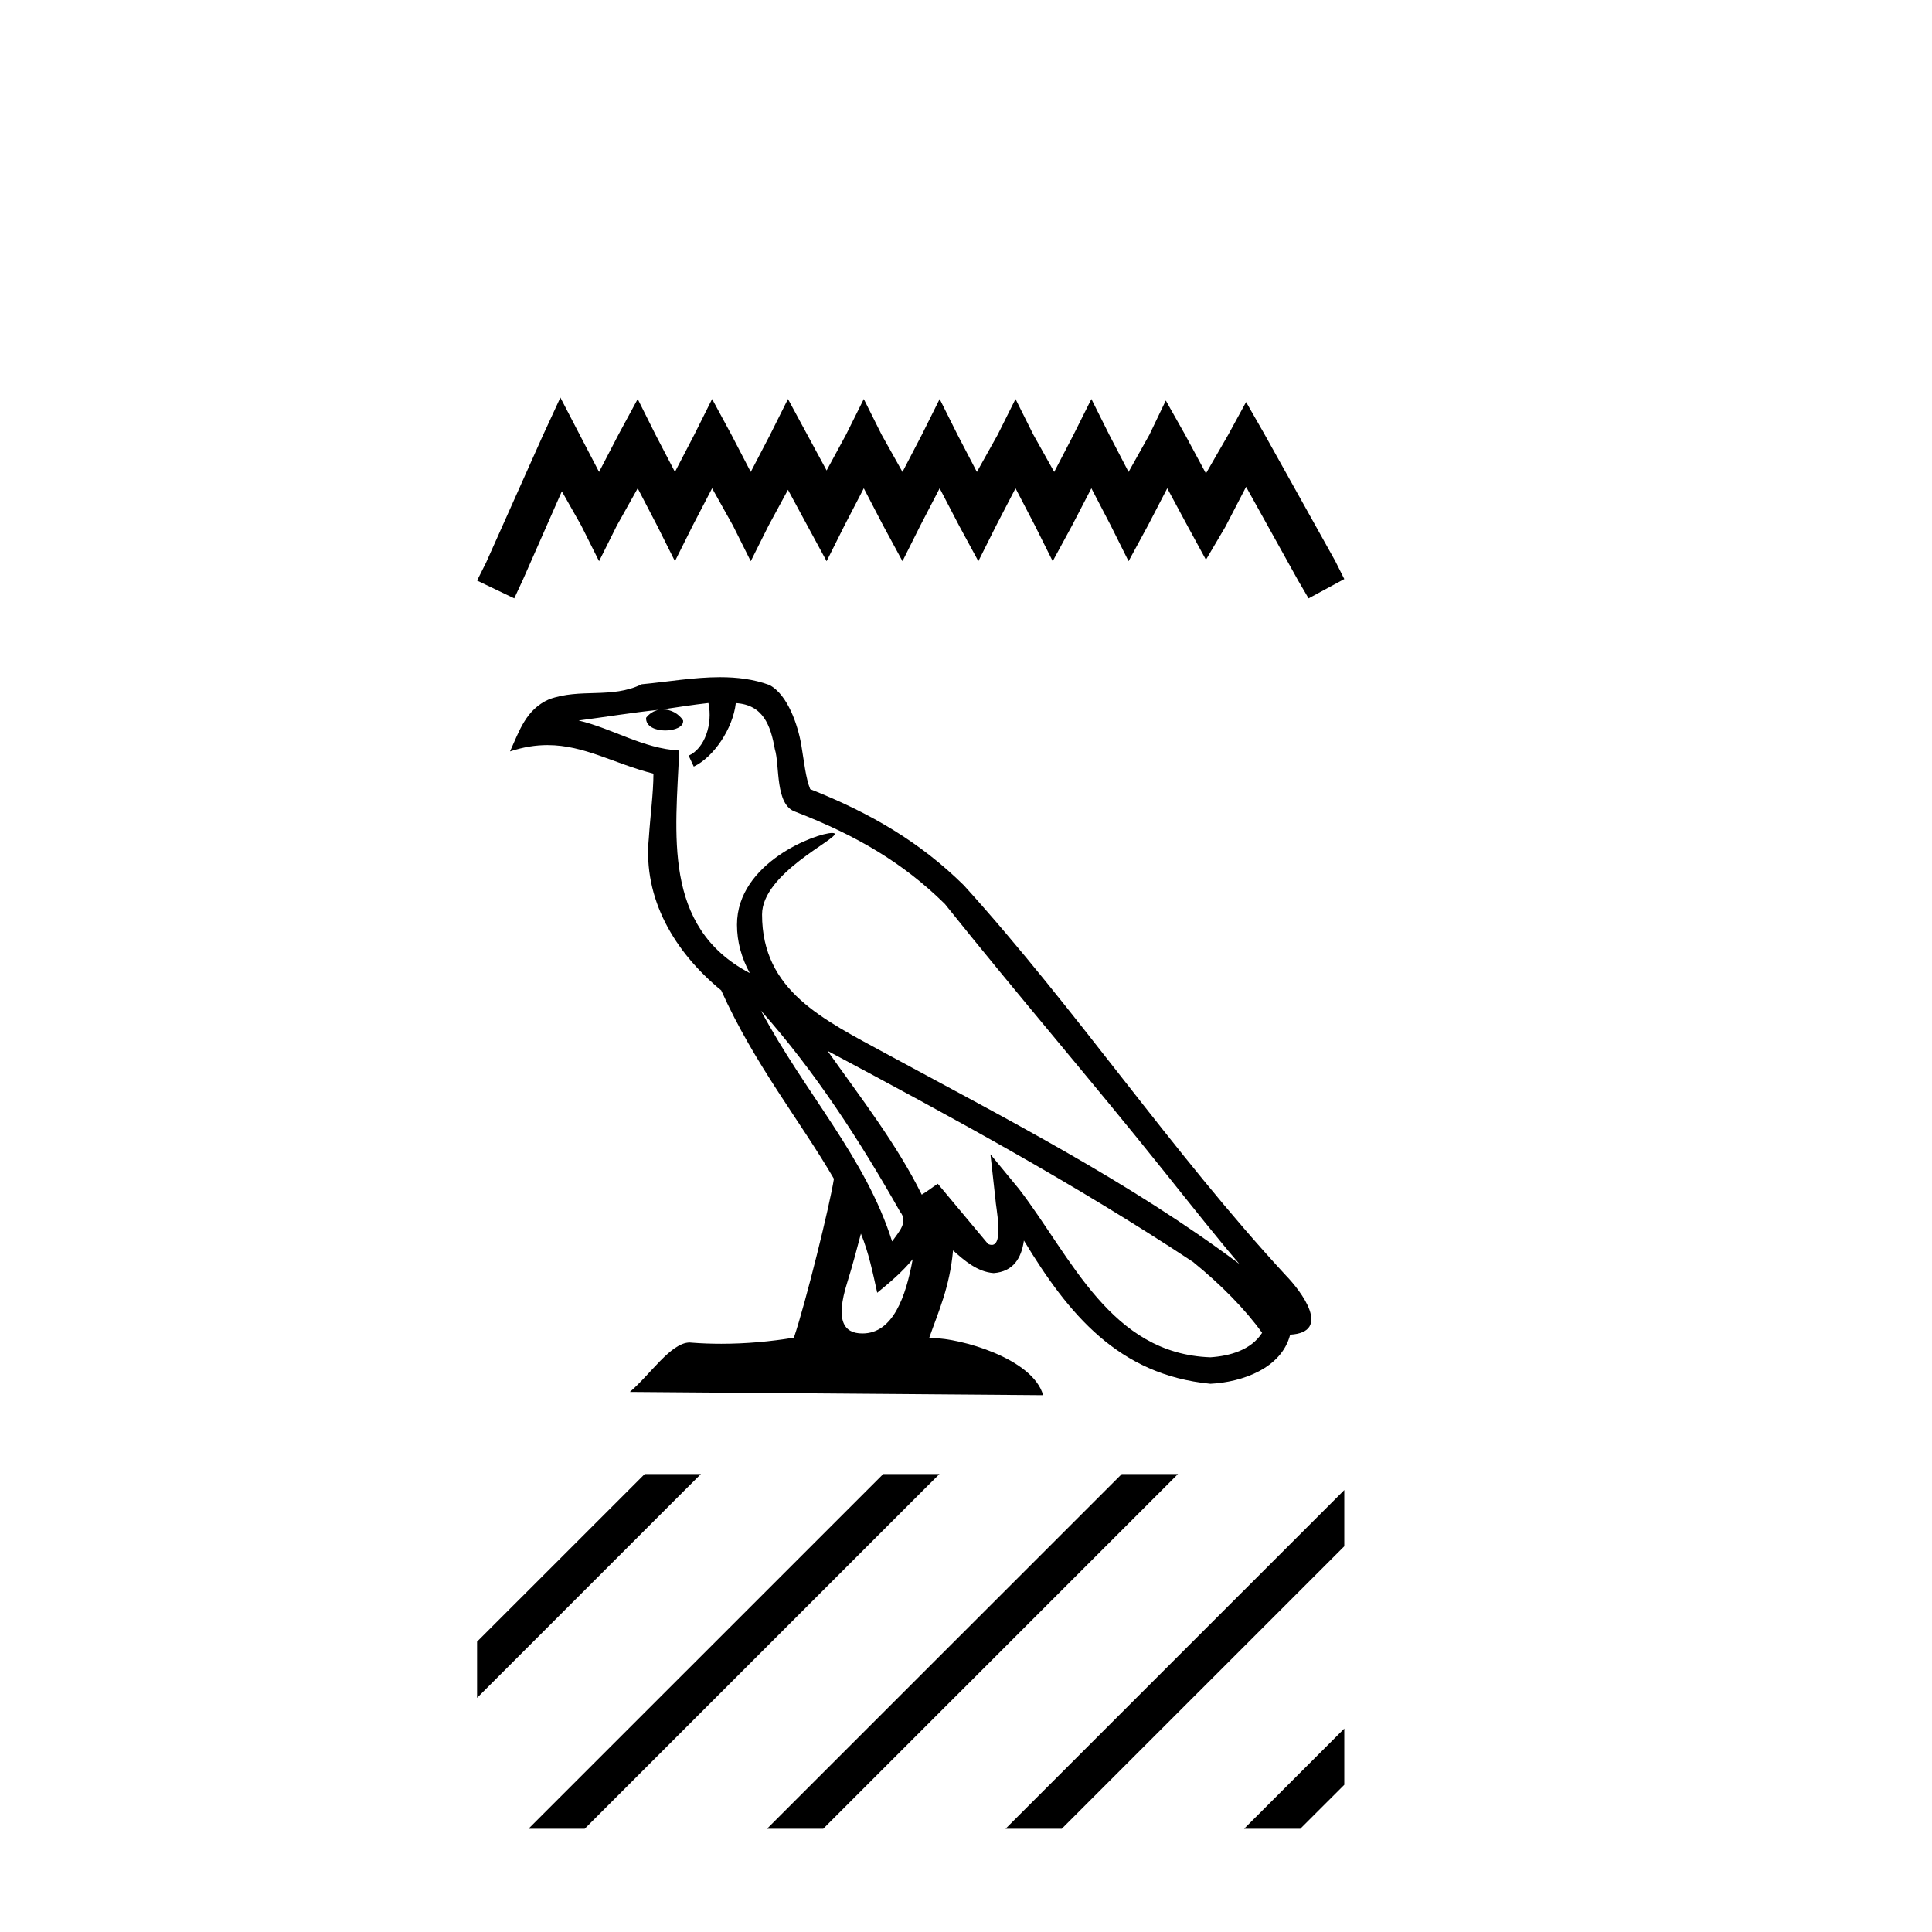 <?xml version='1.0' encoding='UTF-8' standalone='yes'?><svg xmlns='http://www.w3.org/2000/svg' xmlns:xlink='http://www.w3.org/1999/xlink' width='41.0' height='41.0' ><path d='M 11.892 8.437 L 11.513 9.258 L 10.314 11.941 L 10.124 12.32 L 10.913 12.698 L 11.103 12.288 L 11.923 10.426 L 12.334 11.152 L 12.713 11.909 L 13.091 11.152 L 13.533 10.362 L 13.944 11.152 L 14.323 11.909 L 14.701 11.152 L 15.112 10.362 L 15.554 11.152 L 15.932 11.909 L 16.311 11.152 L 16.722 10.394 L 17.132 11.152 L 17.542 11.909 L 17.921 11.152 L 18.331 10.362 L 18.742 11.152 L 19.152 11.909 L 19.531 11.152 L 19.941 10.362 L 20.352 11.152 L 20.762 11.909 L 21.141 11.152 L 21.551 10.362 L 21.962 11.152 L 22.34 11.909 L 22.751 11.152 L 23.161 10.362 L 23.572 11.152 L 23.95 11.909 L 24.361 11.152 L 24.771 10.362 L 25.213 11.183 L 25.592 11.878 L 26.002 11.183 L 26.444 10.331 L 27.549 12.32 L 27.77 12.698 L 28.528 12.288 L 28.338 11.909 L 26.823 9.194 L 26.444 8.532 L 26.065 9.226 L 25.592 10.047 L 25.15 9.226 L 24.74 8.5 L 24.392 9.226 L 23.95 10.015 L 23.54 9.226 L 23.161 8.468 L 22.782 9.226 L 22.372 10.015 L 21.93 9.226 L 21.551 8.468 L 21.172 9.226 L 20.731 10.015 L 20.32 9.226 L 19.941 8.468 L 19.563 9.226 L 19.152 10.015 L 18.71 9.226 L 18.331 8.468 L 17.953 9.226 L 17.542 9.984 L 17.132 9.226 L 16.722 8.468 L 16.343 9.226 L 15.932 10.015 L 15.522 9.226 L 15.112 8.468 L 14.733 9.226 L 14.323 10.015 L 13.912 9.226 L 13.533 8.468 L 13.123 9.226 L 12.713 10.015 L 12.302 9.226 L 11.892 8.437 Z' style='fill:#000000;stroke:none' /><path d='M 16.148 21.446 L 16.148 21.446 C 17.299 22.739 18.252 24.215 19.101 25.714 C 19.28 25.934 19.079 26.136 18.932 26.345 C 18.372 24.568 17.084 23.197 16.148 21.446 ZM 15.034 14.919 C 15.13 15.367 14.954 15.884 14.614 16.036 L 14.723 16.268 C 15.147 16.066 15.554 15.462 15.615 14.921 C 16.194 14.955 16.353 15.391 16.443 15.897 C 16.552 16.243 16.442 17.082 16.88 17.227 C 18.174 17.729 19.164 18.308 20.052 19.184 C 21.584 21.101 23.186 22.957 24.718 24.876 C 25.314 25.622 25.858 26.306 26.3 26.822 C 23.973 25.082 21.373 23.752 18.821 22.369 C 17.466 21.632 16.172 21.03 16.172 19.408 C 16.172 18.536 17.779 17.805 17.713 17.691 C 17.707 17.682 17.689 17.677 17.659 17.677 C 17.329 17.677 15.64 18.303 15.64 19.624 C 15.64 19.99 15.738 20.329 15.909 20.646 C 15.906 20.645 15.903 20.645 15.901 20.645 C 14.048 19.663 14.342 17.678 14.414 15.927 C 13.645 15.885 13.01 15.464 12.279 15.29 C 12.846 15.216 13.412 15.122 13.98 15.063 L 13.98 15.063 C 13.873 15.084 13.776 15.146 13.711 15.233 C 13.702 15.42 13.913 15.502 14.118 15.502 C 14.319 15.502 14.515 15.424 14.496 15.288 C 14.405 15.146 14.24 15.055 14.07 15.055 C 14.065 15.055 14.061 15.055 14.056 15.055 C 14.338 15.014 14.715 14.954 15.034 14.919 ZM 18.27 26.18 C 18.436 26.583 18.522 27.01 18.616 27.434 C 18.886 27.215 19.148 26.991 19.369 26.724 L 19.369 26.724 C 19.225 27.508 18.955 28.298 18.303 28.298 C 17.908 28.298 17.724 28.031 17.978 27.222 C 18.097 26.841 18.192 26.476 18.27 26.18 ZM 17.561 22.3 L 17.561 22.3 C 20.202 23.707 22.818 25.128 25.316 26.779 C 25.905 27.256 26.429 27.788 26.784 28.285 C 26.549 28.651 26.1 28.776 25.686 28.804 C 23.571 28.73 22.744 26.691 21.627 25.235 L 21.019 24.497 L 21.124 25.443 C 21.131 25.613 21.306 26.419 21.046 26.419 C 21.023 26.419 20.998 26.413 20.969 26.4 L 19.901 25.121 C 19.786 25.196 19.679 25.282 19.561 25.352 C 19.031 24.279 18.255 23.28 17.561 22.3 ZM 15.281 14.371 C 14.726 14.371 14.157 14.471 13.618 14.521 C 12.975 14.835 12.323 14.596 11.649 14.841 C 11.161 15.059 11.025 15.503 10.823 15.946 C 11.11 15.851 11.372 15.812 11.618 15.812 C 12.404 15.812 13.036 16.208 13.867 16.418 C 13.866 16.835 13.8 17.308 13.769 17.785 C 13.641 19.077 14.321 20.21 15.305 21.017 C 16.01 22.587 16.985 23.791 17.697 25.016 C 17.612 25.566 17.1 27.642 16.848 28.387 C 16.354 28.47 15.826 28.517 15.307 28.517 C 15.097 28.517 14.889 28.51 14.686 28.494 C 14.67 28.491 14.654 28.49 14.638 28.49 C 14.238 28.49 13.798 29.174 13.366 29.539 L 22.137 29.608 C 21.914 28.817 20.355 28.397 19.801 28.397 C 19.769 28.397 19.741 28.399 19.716 28.401 C 19.912 27.842 20.155 27.317 20.225 26.536 C 20.47 26.755 20.744 26.992 21.087 27.017 C 21.506 26.985 21.676 26.699 21.729 26.326 C 22.678 27.895 23.739 29.177 25.686 29.366 C 26.359 29.333 27.197 29.038 27.379 28.324 C 28.271 28.273 27.617 27.404 27.285 27.063 C 24.857 24.435 22.853 21.435 20.454 18.787 C 19.529 17.875 18.486 17.259 17.194 16.747 C 17.098 16.511 17.066 16.175 17.004 15.805 C 16.935 15.402 16.72 14.741 16.327 14.536 C 15.992 14.413 15.639 14.371 15.281 14.371 Z' style='fill:#000000;stroke:none' /><path d='M 13.682 31.281 L 10.124 34.838 L 10.124 34.838 L 10.124 36.031 L 10.124 36.031 L 14.576 31.579 L 14.875 31.281 ZM 18.744 31.281 L 11.513 38.511 L 11.215 38.809 L 12.408 38.809 L 19.638 31.579 L 19.937 31.281 ZM 23.806 31.281 L 16.575 38.511 L 16.277 38.809 L 17.47 38.809 L 24.701 31.579 L 24.999 31.281 ZM 28.528 31.621 L 21.637 38.511 L 21.339 38.809 L 22.532 38.809 L 28.528 32.814 L 28.528 32.814 L 28.528 31.621 ZM 28.528 36.683 L 26.7 38.511 L 26.401 38.809 L 27.594 38.809 L 28.528 37.876 L 28.528 37.876 L 28.528 36.683 Z' style='fill:#000000;stroke:none' /></svg>